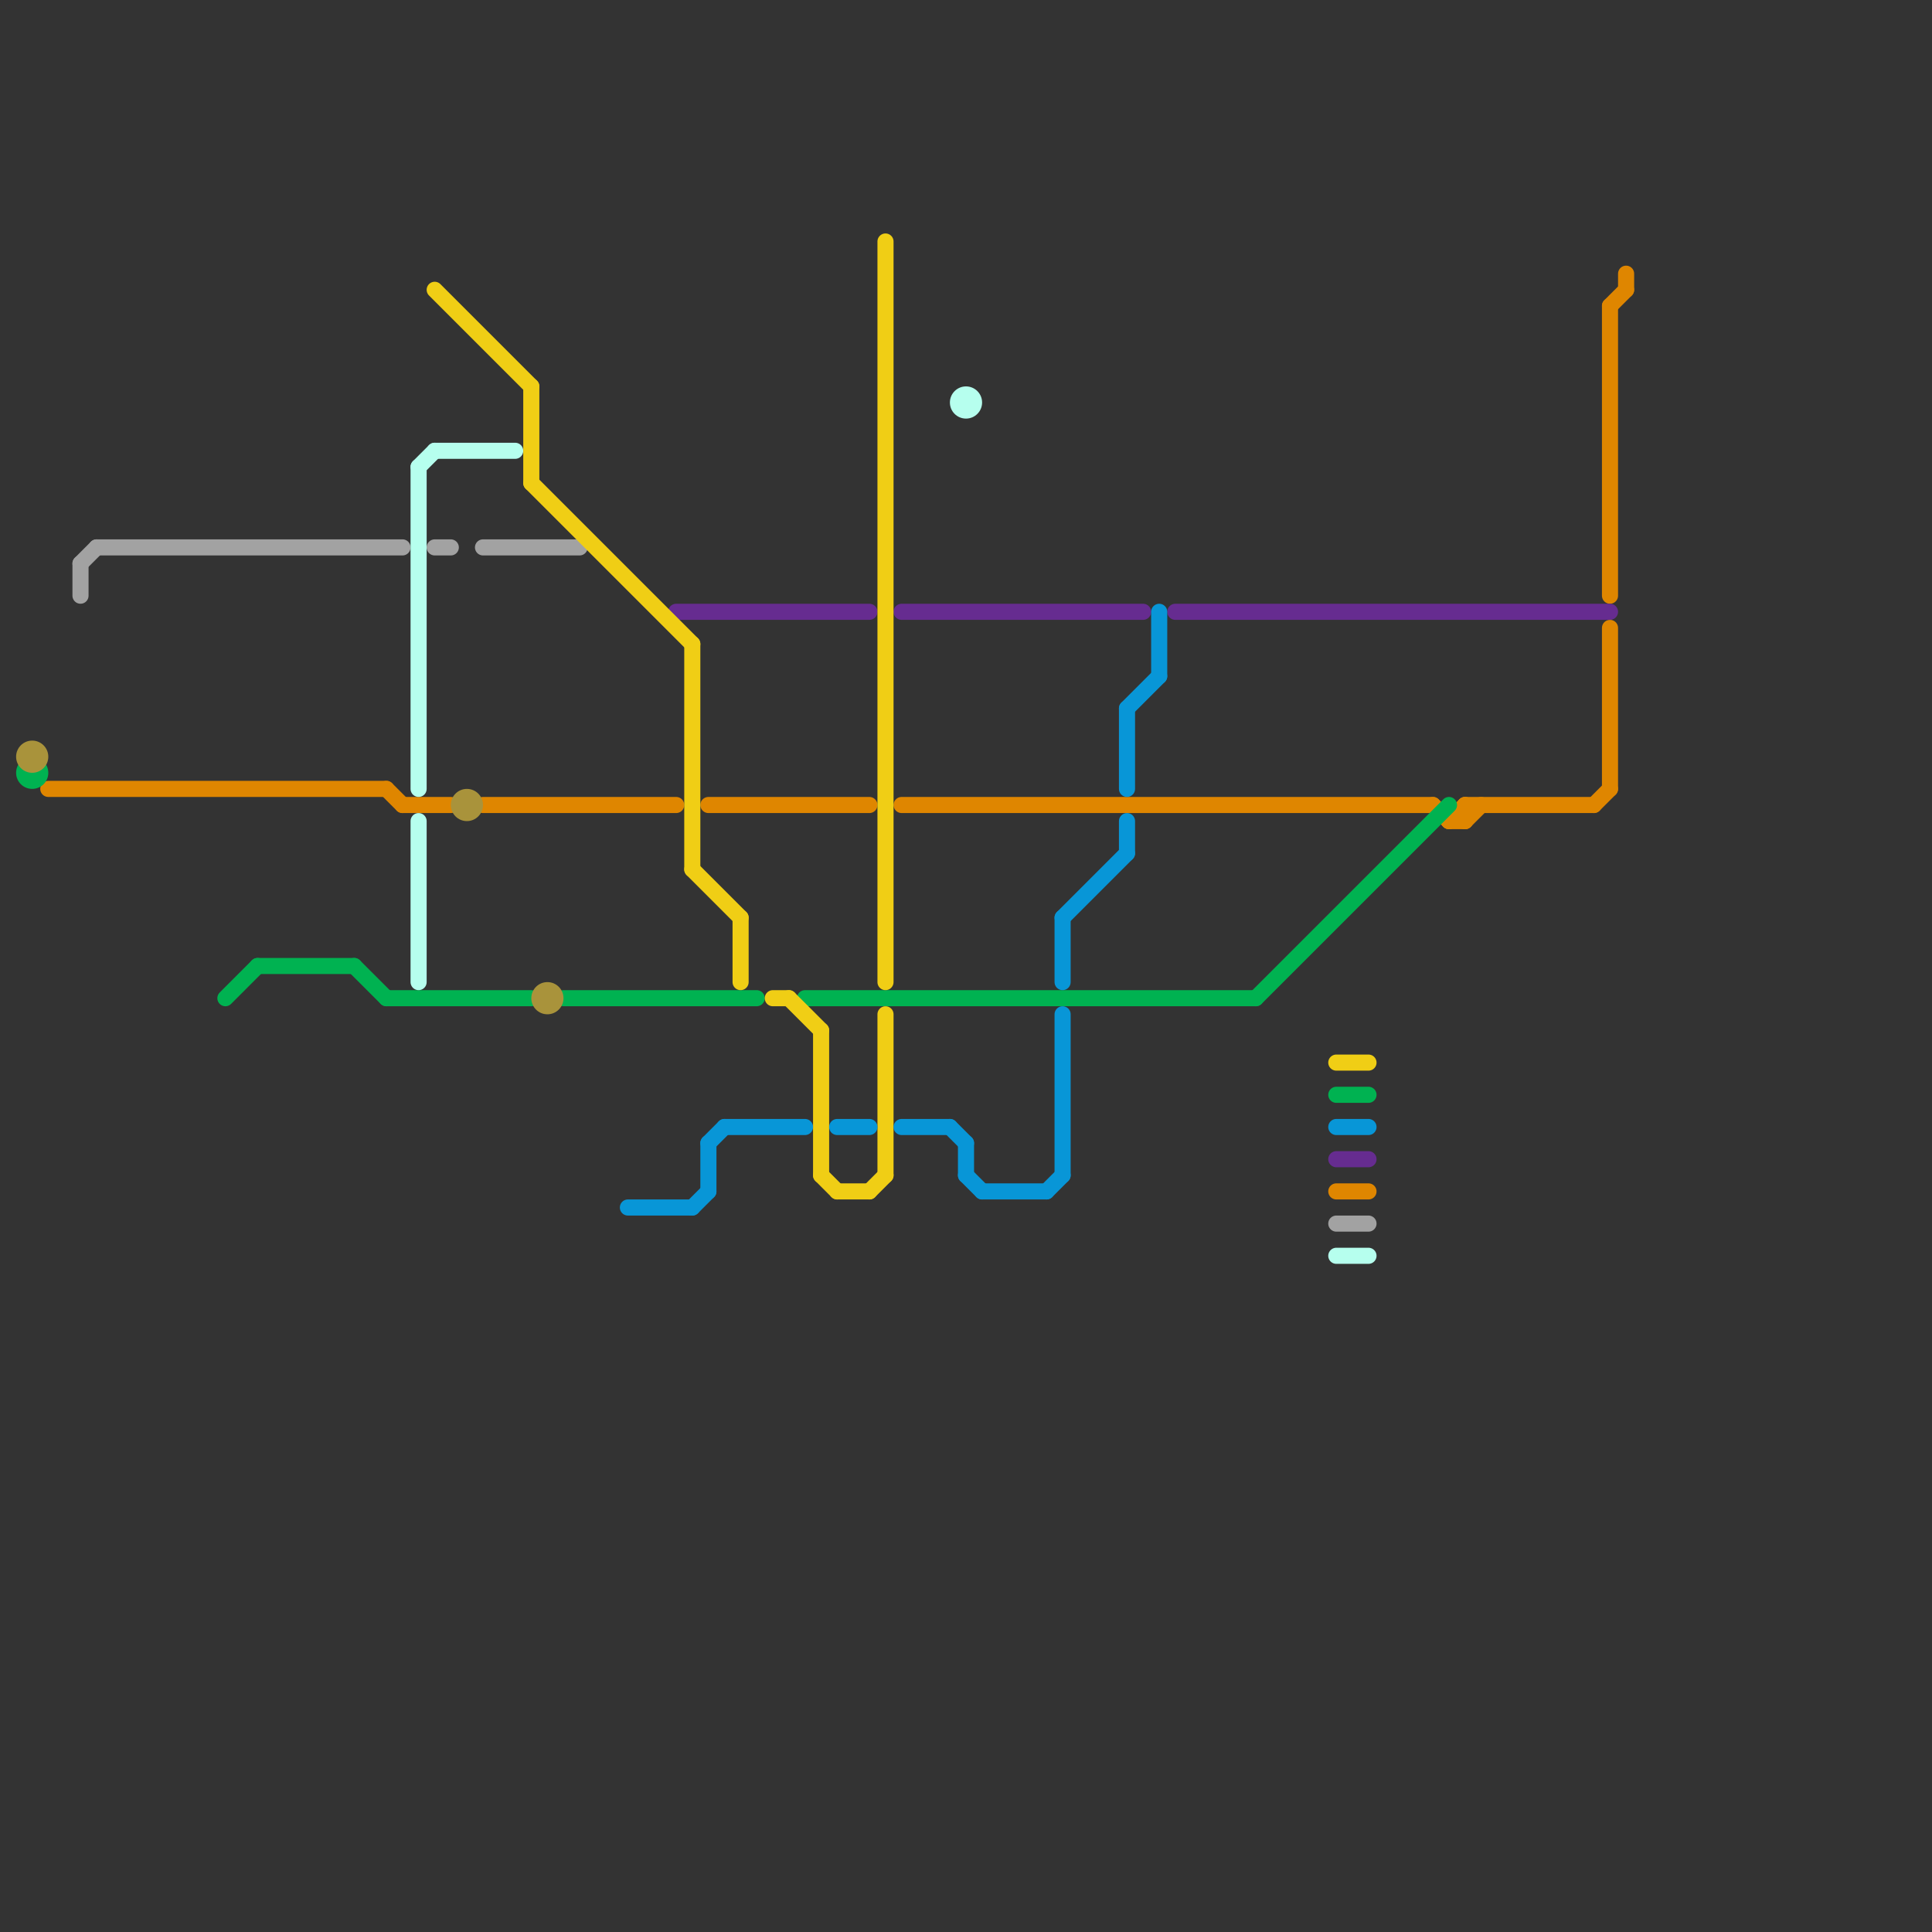 
<svg version="1.1" xmlns="http://www.w3.org/2000/svg" viewBox="0 0 120 120">
<rect x="0" y="0" width="120" height="120" fill="#333333" stroke="none"/>
<style>text { font: 1px Helvetica; font-weight: 600; white-space: pre; dominant-baseline: central; } line { stroke-width: 1; fill: none; stroke-linecap: round; stroke-linejoin: round; } .c0 { stroke: #a2a2a2 } .c1 { stroke: #df8600 } .c2 { stroke: #662c90 } .c3 { stroke: #00b251 } .c4 { stroke: #a9933b } .c5 { stroke: #b6ffee } .c6 { stroke: #f0ce15 } .c7 { stroke: #0896d7 }</style><defs><g id="wm-xf"><circle r="1.2" fill="#000"/><circle r="0.9" fill="#fff"/><circle r="0.6" fill="#000"/><circle r="0.3" fill="#fff"/></g><g id="wm"><circle r="0.6" fill="#000"/><circle r="0.3" fill="#fff"/></g></defs><line class="c0" x1="30" y1="34" x2="36" y2="34"/><line class="c0" x1="5" y1="35" x2="5" y2="37"/><line class="c0" x1="83" y1="76" x2="85" y2="76"/><line class="c0" x1="5" y1="35" x2="6" y2="34"/><line class="c0" x1="27" y1="34" x2="28" y2="34"/><line class="c0" x1="6" y1="34" x2="25" y2="34"/><line class="c1" x1="91" y1="50" x2="91" y2="51"/><line class="c1" x1="91" y1="50" x2="99" y2="50"/><line class="c1" x1="56" y1="50" x2="89" y2="50"/><line class="c1" x1="44" y1="50" x2="54" y2="50"/><line class="c1" x1="100" y1="39" x2="100" y2="49"/><line class="c1" x1="25" y1="50" x2="28" y2="50"/><line class="c1" x1="90" y1="51" x2="91" y2="51"/><line class="c1" x1="30" y1="50" x2="42" y2="50"/><line class="c1" x1="3" y1="49" x2="24" y2="49"/><line class="c1" x1="83" y1="74" x2="85" y2="74"/><line class="c1" x1="100" y1="19" x2="100" y2="37"/><line class="c1" x1="101" y1="17" x2="101" y2="18"/><line class="c1" x1="100" y1="19" x2="101" y2="18"/><line class="c1" x1="91" y1="51" x2="92" y2="50"/><line class="c1" x1="24" y1="49" x2="25" y2="50"/><line class="c1" x1="89" y1="50" x2="90" y2="51"/><line class="c1" x1="99" y1="50" x2="100" y2="49"/><line class="c1" x1="90" y1="51" x2="91" y2="50"/><line class="c2" x1="42" y1="38" x2="54" y2="38"/><line class="c2" x1="73" y1="38" x2="100" y2="38"/><line class="c2" x1="83" y1="72" x2="85" y2="72"/><line class="c2" x1="56" y1="38" x2="71" y2="38"/><line class="c3" x1="35" y1="62" x2="47" y2="62"/><line class="c3" x1="50" y1="62" x2="78" y2="62"/><line class="c3" x1="83" y1="68" x2="85" y2="68"/><line class="c3" x1="78" y1="62" x2="90" y2="50"/><line class="c3" x1="16" y1="60" x2="22" y2="60"/><line class="c3" x1="14" y1="62" x2="16" y2="60"/><line class="c3" x1="22" y1="60" x2="24" y2="62"/><line class="c3" x1="24" y1="62" x2="33" y2="62"/><circle cx="2" cy="48" r="1" fill="#00b251" /><circle cx="29" cy="50" r="1" fill="#a9933b" /><circle cx="34" cy="62" r="1" fill="#a9933b" /><circle cx="2" cy="47" r="1" fill="#a9933b" /><line class="c5" x1="26" y1="29" x2="26" y2="49"/><line class="c5" x1="27" y1="28" x2="32" y2="28"/><line class="c5" x1="26" y1="29" x2="27" y2="28"/><line class="c5" x1="26" y1="51" x2="26" y2="61"/><line class="c5" x1="83" y1="78" x2="85" y2="78"/><circle cx="60" cy="25" r="1" fill="#b6ffee" /><line class="c6" x1="43" y1="54" x2="46" y2="57"/><line class="c6" x1="48" y1="62" x2="49" y2="62"/><line class="c6" x1="51" y1="73" x2="52" y2="74"/><line class="c6" x1="52" y1="74" x2="54" y2="74"/><line class="c6" x1="43" y1="40" x2="43" y2="54"/><line class="c6" x1="27" y1="18" x2="33" y2="24"/><line class="c6" x1="55" y1="15" x2="55" y2="61"/><line class="c6" x1="55" y1="63" x2="55" y2="73"/><line class="c6" x1="51" y1="64" x2="51" y2="73"/><line class="c6" x1="49" y1="62" x2="51" y2="64"/><line class="c6" x1="83" y1="66" x2="85" y2="66"/><line class="c6" x1="54" y1="74" x2="55" y2="73"/><line class="c6" x1="33" y1="30" x2="43" y2="40"/><line class="c6" x1="33" y1="24" x2="33" y2="30"/><line class="c6" x1="46" y1="57" x2="46" y2="61"/><line class="c7" x1="60" y1="73" x2="61" y2="74"/><line class="c7" x1="45" y1="70" x2="50" y2="70"/><line class="c7" x1="61" y1="74" x2="65" y2="74"/><line class="c7" x1="60" y1="71" x2="60" y2="73"/><line class="c7" x1="56" y1="70" x2="59" y2="70"/><line class="c7" x1="65" y1="74" x2="66" y2="73"/><line class="c7" x1="70" y1="44" x2="72" y2="42"/><line class="c7" x1="83" y1="70" x2="85" y2="70"/><line class="c7" x1="39" y1="75" x2="43" y2="75"/><line class="c7" x1="66" y1="63" x2="66" y2="73"/><line class="c7" x1="72" y1="38" x2="72" y2="42"/><line class="c7" x1="66" y1="57" x2="70" y2="53"/><line class="c7" x1="44" y1="71" x2="45" y2="70"/><line class="c7" x1="59" y1="70" x2="60" y2="71"/><line class="c7" x1="52" y1="70" x2="54" y2="70"/><line class="c7" x1="70" y1="51" x2="70" y2="53"/><line class="c7" x1="66" y1="57" x2="66" y2="61"/><line class="c7" x1="44" y1="71" x2="44" y2="74"/><line class="c7" x1="70" y1="44" x2="70" y2="49"/><line class="c7" x1="43" y1="75" x2="44" y2="74"/>
</svg>
